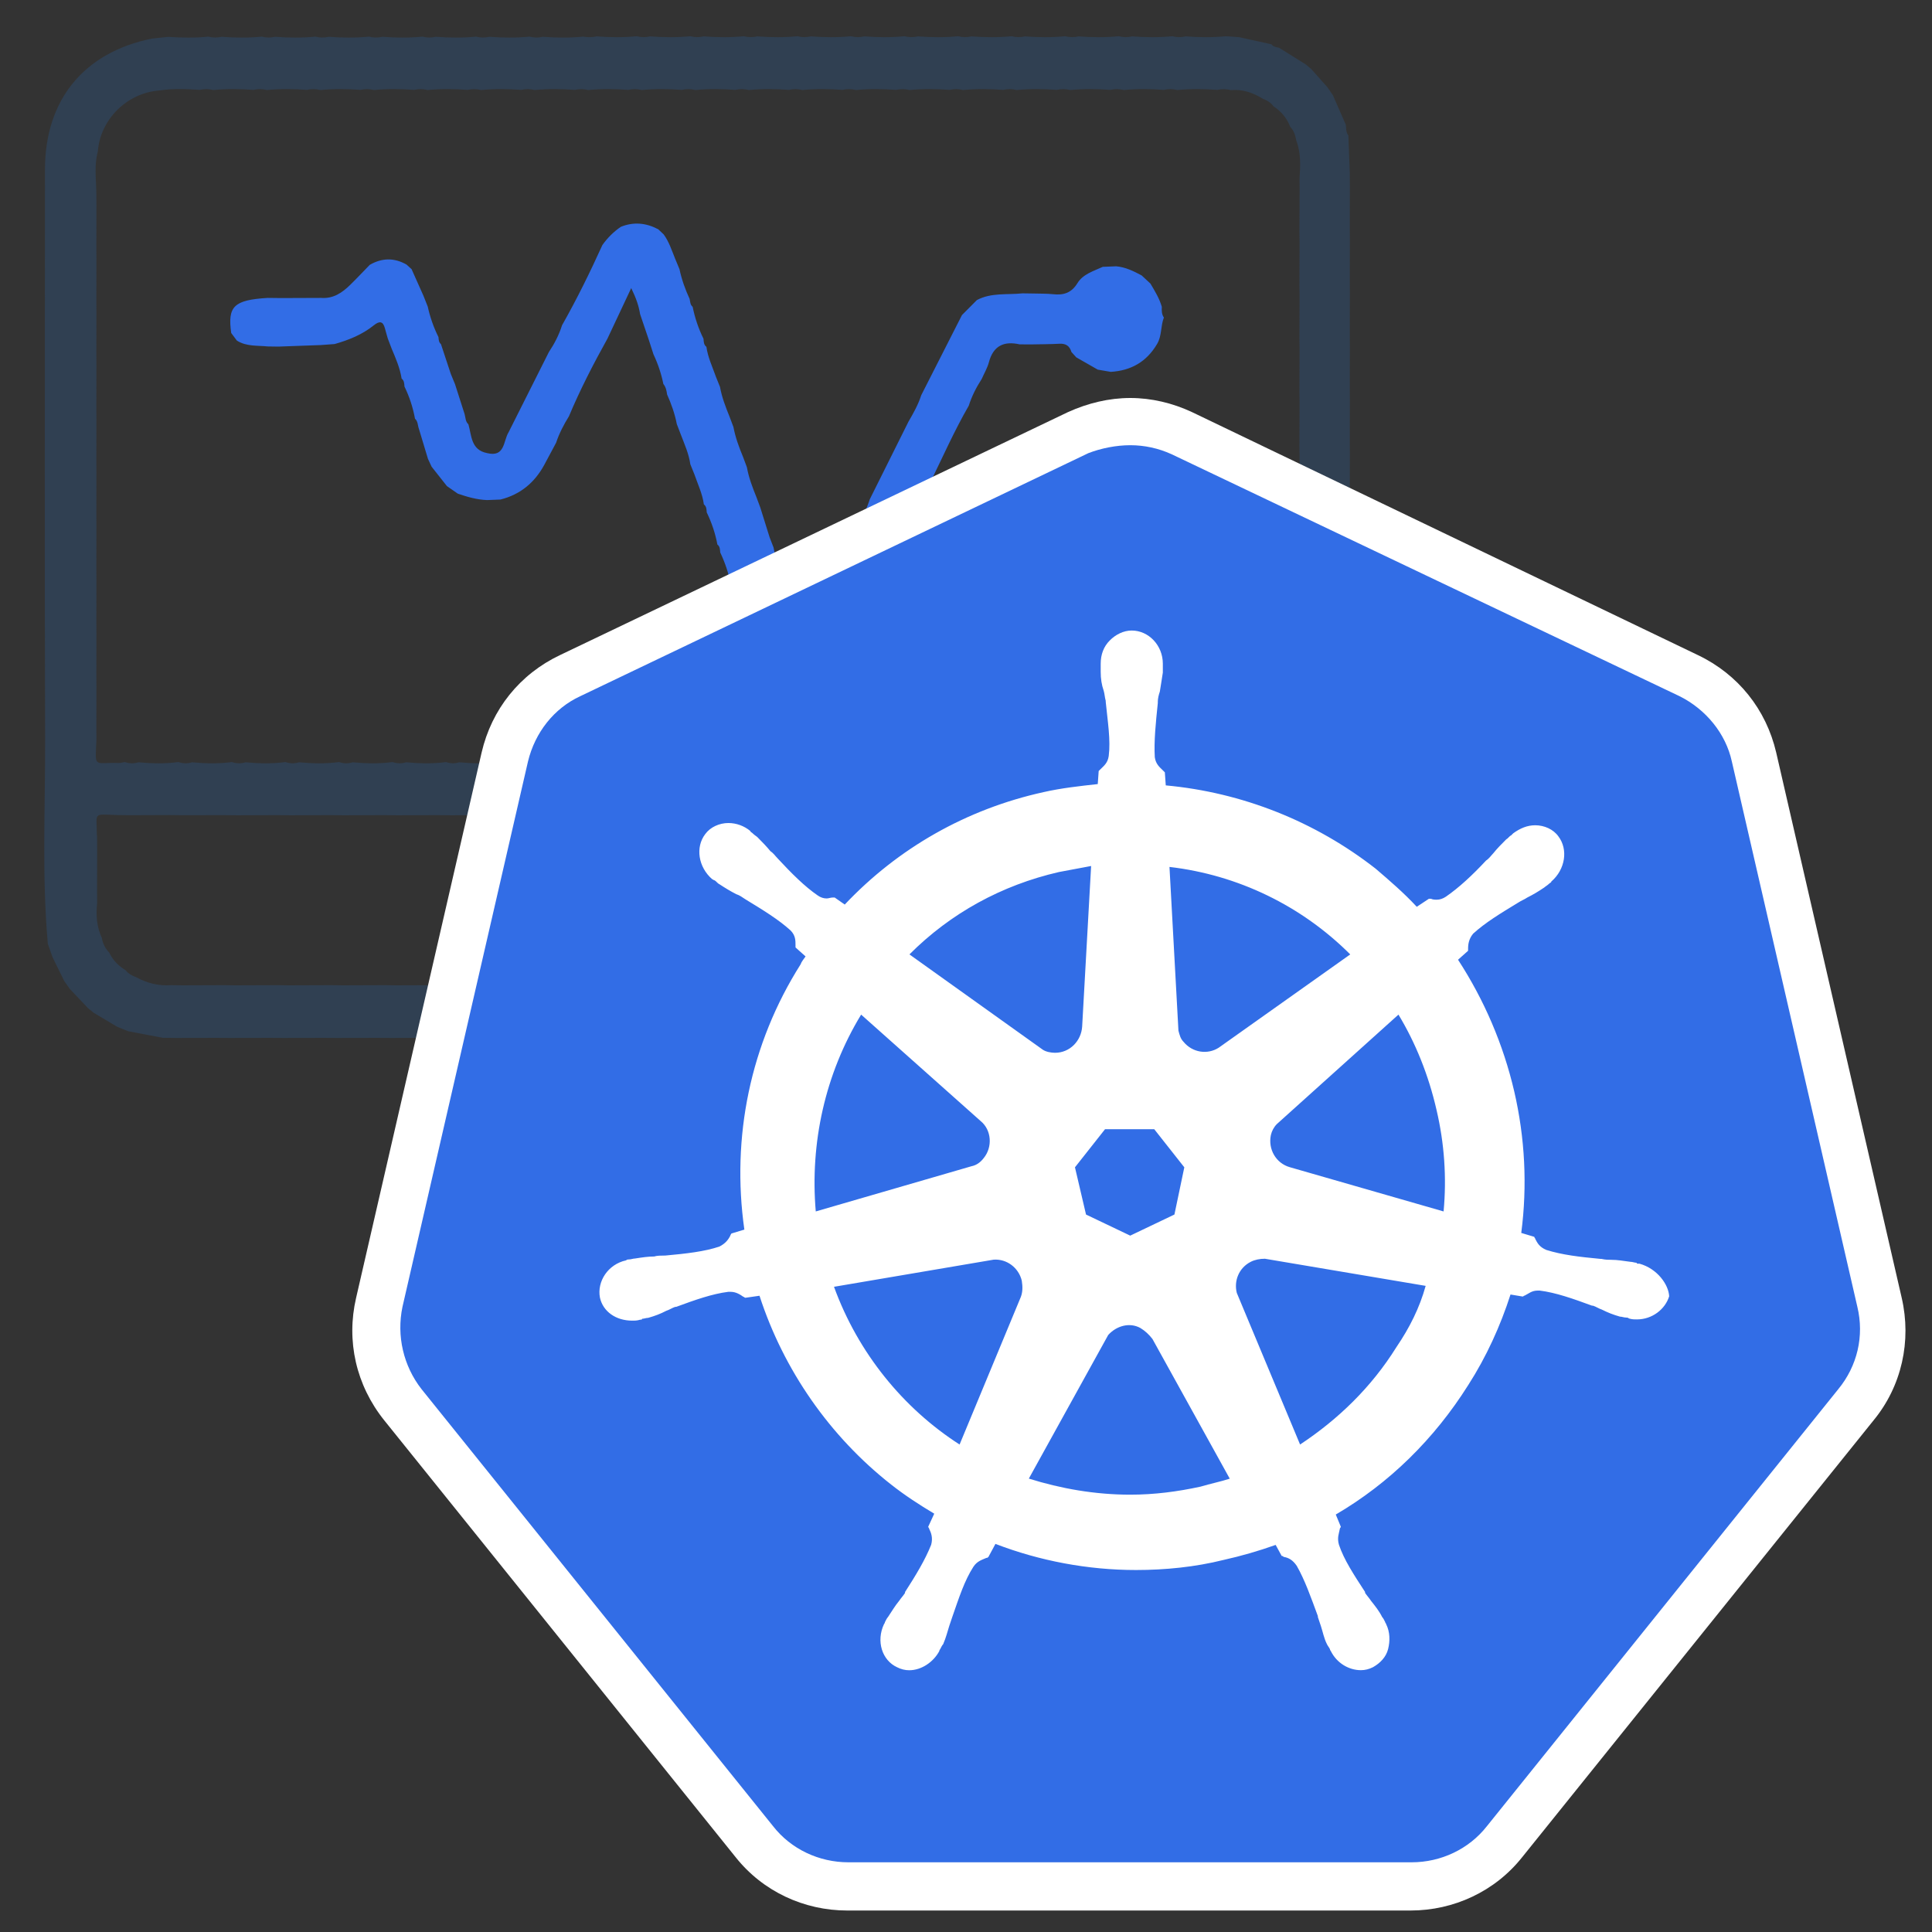<?xml version="1.0" encoding="utf-8"?>
<!-- Generator: Adobe Illustrator 21.1.0, SVG Export Plug-In . SVG Version: 6.00 Build 0)  -->
<svg version="1.1" id="Layer_1" xmlns="http://www.w3.org/2000/svg" xmlns:xlink="http://www.w3.org/1999/xlink" x="0px" y="0px"
	 viewBox="0 0 2500 2500" style="enable-background:new 0 0 2500 2500;" xml:space="preserve">
<rect x="0" y="0" width="2500" height="2500" fill="#333333" stroke="none"/>
<style type="text/css">
	.st0{fill:#304052;}
	.st1{fill:#326DE6;}
	.st2{fill:#FFFFFF;}
</style>
<g>
	<path class="st0" d="M772,47.1c17.3,1.3,34.6,1.5,52-0.2c5.7,1.5,11.5,1.5,17.3,0.2c17.3,1.3,34.6,1.5,52-0.2
		c5.7,1.5,11.5,1.5,17.3,0.2c17.3,1.3,34.6,1.5,52-0.2c5.7,1.5,11.5,1.5,17.3,0.2c17.3,1.3,34.6,1.5,52-0.2
		c5.7,1.5,11.5,1.5,17.3,0.2c17.3,1.3,34.6,1.5,52-0.2c5.7,1.5,11.5,1.5,17.3,0.2c17.3,1.3,34.6,1.5,52-0.2
		c5.7,1.5,11.5,1.5,17.3,0.2c17.3,1.3,34.6,1.5,52-0.2c5.7,1.5,11.5,1.5,17.3,0.2c17.3,1.3,34.6,1.5,52-0.2
		c5.7,1.5,11.5,1.5,17.3,0.2c17.3,1.3,34.6,1.5,52-0.2c5.7,1.5,11.5,1.5,17.3,0.2c17.3,1.3,34.6,1.5,52-0.2
		c5.7,1.5,11.5,1.5,17.3,0.2c17.3,1.3,34.6,1.5,52-0.2c5.7,1.5,11.5,1.5,17.3,0.2c17.3,1.3,34.6,1.5,52-0.2
		c5.7,0.4,11.4,0.8,17.1,1.2c13.9,3.1,27.8,6.1,41.8,9.2c2.4,3.4,6.3,3.6,9.9,4.5c11.5,7.2,23.1,14.4,34.6,21.6c2.3,2,4.7,3.9,7,5.9
		c7,7.8,13.9,15.7,20.9,23.5c2.4,3.4,4.7,6.9,7.1,10.3c5.6,12.8,11.2,25.6,16.8,38.4c0.5,4.7,0,9.7,3.3,13.8
		c0.6,16,1.2,32.1,1.8,48.1c0,5.9,0.1,11.7,0.1,17.6c0,17.2-0.1,34.5-0.1,51.7c0,5.9,0.1,11.7,0.1,17.6c0,17.2-0.1,34.5-0.1,51.7
		c0,5.9,0.1,11.7,0.1,17.6c0,17.2-0.1,34.5-0.1,51.7c0,5.9,0.1,11.7,0.1,17.6c0,17.2-0.1,34.5-0.1,51.7c0,5.9,0.1,11.7,0.1,17.6
		c0,17.2-0.1,34.5-0.1,51.7c0,5.9,0.1,11.7,0.1,17.6c0,17.2-0.1,34.5-0.1,51.7c0,5.9,0.1,11.7,0.1,17.6c0,17.2-0.1,34.5-0.1,51.7
		c0,5.9,0.1,11.7,0.1,17.6c0,17.2-0.1,34.5-0.1,51.7c0,5.9,0.1,11.7,0.1,17.6c0,17.2-0.1,34.5-0.1,51.7c0,5.9,0.1,11.7,0.1,17.6
		c0,17.2-0.1,34.5-0.1,51.7c0,5.9,0.1,11.7,0.1,17.6c0,17.2-0.1,34.5-0.1,51.7c0,5.9,0.1,11.7,0.1,17.6c0,17.2-0.1,34.5-0.1,51.7
		c0,5.9,0.1,11.7,0.1,17.6c0,17.2-0.1,34.5-0.1,51.7c0,5.9,0.1,11.8,0.1,17.7c-0.2,16.6-0.3,33.2-0.5,49.8c-1,7.6-2,15.2-3,22.7
		c-17.1,66.7-59.3,108.2-125.8,125.3c-7,1-13.9,2-20.9,3c-17.3,0.1-34.6,0.2-51.9,0.3c-5.8,0-11.6-0.1-17.4-0.1
		c-17.3,0-34.6,0.1-51.9,0.1c-5.8,0-11.6-0.1-17.4-0.1c-17.3,0-34.6,0.1-51.9,0.1c-5.8,0-11.6-0.1-17.4-0.1
		c-17.3,0-34.6,0.1-51.9,0.1c-5.8,0-11.6-0.1-17.4-0.1c-17.3,0-34.6,0.1-51.9,0.1c-5.8,0-11.6-0.1-17.4-0.1
		c-17.3,0-34.6,0.1-51.9,0.1c-5.8,0-11.6-0.1-17.4-0.1c-17.3,0-34.6,0.1-51.9,0.1c-5.8,0-11.6-0.1-17.4-0.1
		c-17.3,0-34.6,0.1-51.9,0.1c-5.8,0-11.6-0.1-17.4-0.1c-17.3,0-34.6,0.1-51.9,0.1c-5.8,0-11.6-0.1-17.4-0.1
		c-17.3,0-34.6,0.1-51.9,0.1c-5.8,0-11.6-0.1-17.4-0.1c-17.3,0-34.6,0.1-51.9,0.1c-5.8,0-11.6-0.1-17.4-0.1
		c-17.3,0-34.6,0.1-51.9,0.1c-5.8,0-11.6-0.1-17.4-0.1c-17.3,0-34.6,0.1-51.9,0.1c-5.8,0-11.6-0.1-17.4-0.1
		c-17.3,0-34.6,0.1-51.9,0.1c-5.8,0-11.6-0.1-17.4-0.1c-17.3,0-34.6,0.1-51.9,0.1c-5.8,0-11.6-0.1-17.4-0.1
		c-17.3,0-34.6,0.1-51.9,0.1c-5.8,0-11.6-0.1-17.4-0.1c-17.3,0-34.6,0.1-51.9,0.1c-5.8,0-11.6-0.1-17.4-0.1
		c-17.3,0-34.6,0.1-51.9,0.1c-5.8,0-11.6-0.1-17.4-0.1c-17.3,0-34.6,0.1-51.9,0.1c-5.8,0-11.6-0.1-17.4-0.1
		c-17.3,0-34.6,0.1-51.9,0.1c-5.8-0.1-11.6-0.2-17.4-0.2c-14.9-2.8-29.8-5.7-44.7-8.5c-4.7-1.9-9.4-3.8-14.1-5.7
		c-10.3-6.1-20.6-12.3-30.9-18.4c-2.4-2-4.8-4-7.2-6c-7.8-8.2-15.5-16.4-23.3-24.6c-2.4-3.4-4.8-6.8-7.2-10.2
		c-5.1-10.3-10.1-20.6-15.2-30.9c-2-5.8-4.1-11.6-6.1-17.4c-7.8-88.1-3.2-176.3-3.5-264.5c-0.8-245.7-0.2-491.5-0.2-737.2
		c0-90.2,50.2-151.7,138.5-169.6c6.9-0.7,13.9-1.4,20.8-2.2c17.3,1.1,34.7,1.5,52-0.3c5.7,1.5,11.5,1.5,17.3,0.2
		c17.3,1.3,34.6,1.5,52-0.2c5.7,1.5,11.5,1.5,17.3,0.2c17.3,1.3,34.6,1.5,52-0.2c5.7,1.5,11.5,1.5,17.3,0.2
		c17.3,1.3,34.6,1.5,52-0.2c5.7,1.5,11.5,1.5,17.3,0.2c17.3,1.3,34.6,1.5,52-0.2c5.7,1.5,11.5,1.5,17.3,0.2
		c17.3,1.3,34.6,1.5,52-0.2c5.7,1.5,11.5,1.5,17.3,0.2c17.3,1.3,34.6,1.5,52-0.2c5.7,1.5,11.5,1.5,17.3,0.2
		c17.3,1.3,34.6,1.5,52-0.2C760.5,48.4,766.2,48.4,772,47.1z M152.2,1054.7c-33.2-1.1-26.8-4-26.9,25.7c0,0.6,0.2,1.1,0.3,1.7
		c0,5.8,0.1,11.7,0.1,17.5c0,17.2-0.1,34.5-0.1,51.7c0,5.8,0.1,11.7,0.1,17.5c-1.7,15.5-0.6,30.5,6.1,44.9
		c1.2,7.3,4.4,13.6,9.5,18.9c4.7,9.8,11.9,17.3,21.2,22.8c3.6,4.8,8.7,7.2,14.1,9.3c14,7.6,28.9,11.3,44.8,10.1
		c4.7,0.1,9.3,0.1,14,0.2c18.4-0.1,36.8-0.1,55.2-0.2c4.7,0.1,9.3,0.1,14,0.2c18.4-0.1,36.8-0.1,55.2-0.2c4.7,0.1,9.3,0.1,14,0.2
		c18.4-0.1,36.8-0.1,55.2-0.2c4.7,0.1,9.3,0.1,14,0.2c18.4-0.1,36.8-0.1,55.2-0.2c4.7,0.1,9.3,0.1,14,0.2
		c18.4-0.1,36.8-0.1,55.2-0.2c4.7,0.1,9.3,0.1,14,0.2c18.4-0.1,36.8-0.1,55.2-0.2c4.7,0.1,9.3,0.1,14,0.2
		c18.4-0.1,36.8-0.1,55.2-0.2c4.7,0.1,9.3,0.1,14,0.2c18.4-0.1,36.8-0.1,55.2-0.2c4.7,0.1,9.3,0.1,14,0.2c23.1,0,46.1-0.1,69.2-0.1
		c18.4,0,36.9-0.1,55.3-0.1c4.7,0.1,9.3,0.1,14,0.2c18.4-0.1,36.8-0.1,55.2-0.2c4.7,0.1,9.3,0.1,14,0.2c18.4-0.1,36.8-0.1,55.2-0.2
		c4.7,0.1,9.3,0.1,14,0.2c18.4-0.1,36.8-0.1,55.2-0.2c4.7,0.1,9.3,0.1,14,0.2c18.4-0.1,36.8-0.1,55.2-0.2c4.7,0.1,9.3,0.1,14,0.2
		c18.4-0.1,36.8-0.1,55.2-0.2c4.7,0.1,9.3,0.1,14,0.2c18.4-0.1,36.8-0.1,55.2-0.2c4.7,0.1,9.3,0.1,14,0.2
		c18.4-0.1,36.8-0.1,55.2-0.2c4.7,0.1,9.3,0.1,14,0.2c18.4,0,36.8-0.1,55.2-0.1c4.7,0.1,9.4,0.1,14.1,0.2c18.4,0,36.7,0,55.1,0
		c1.3,0,2.6,0.1,3.9,0.1c3.4-0.1,6.9-0.1,10.3-0.2c18.5,0.2,37.1,3.2,55.3-2.6c37.5-5.5,67-35,72.5-72.5c5.8-18.2,2.8-36.8,2.6-55.3
		c-0.1-5.8-0.1-11.7-0.2-17.5c0.1-17.2,0.1-34.5,0.2-51.7c-0.2-6.9,3.8-14.2-2.5-20.3c-18.4-1.7-36.8-1.3-55.2-0.2
		c-5.8-0.1-11.6-0.1-17.4-0.2c-17.3,0.1-34.6,0.1-51.9,0.2c-5.8-0.1-11.6-0.1-17.4-0.2c-17.3,0.1-34.6,0.1-51.9,0.2
		c-5.8-0.1-11.6-0.1-17.4-0.2c-17.3,0.1-34.6,0.1-51.9,0.2c-5.8-0.1-11.6-0.1-17.4-0.2c-17.3,0.1-34.6,0.1-51.9,0.2
		c-5.8-0.1-11.6-0.1-17.4-0.2c-17.3,0.1-34.6,0.1-51.9,0.2c-5.8-0.1-11.6-0.1-17.4-0.2c-17.3,0.1-34.6,0.1-51.9,0.2
		c-5.8-0.1-11.6-0.1-17.4-0.2c-17.3,0.1-34.6,0.1-51.9,0.2c-5.8-0.1-11.6-0.1-17.4-0.2c-17.3,0.1-34.6,0.1-51.9,0.2
		c-5.8-0.1-11.6-0.1-17.4-0.2c-17.3,0.1-34.6,0.1-51.9,0.2c-5.8-0.1-11.6-0.1-17.4-0.2c-17.3,0.1-34.6,0.1-51.9,0.2
		c-5.8,0-11.6-0.1-17.4-0.1c-17.3,0.1-34.6,0.1-51.9,0.2c-5.8-0.1-11.6-0.1-17.4-0.2c-17.3,0.1-34.6,0.1-51.9,0.2
		c-5.8-0.1-11.6-0.1-17.4-0.2c-17.3,0.1-34.6,0.1-51.9,0.2c-5.8-0.1-11.6-0.1-17.4-0.2c-17.3,0.1-34.6,0.1-51.9,0.2
		c-5.8-0.1-11.6-0.1-17.4-0.2c-17.3,0.1-34.6,0.1-51.9,0.2c-5.8-0.1-11.6-0.1-17.4-0.2c-17.3,0.1-34.6,0.1-51.9,0.2
		c-5.8-0.1-11.6-0.1-17.4-0.2c-17.3,0.1-34.6,0.1-51.9,0.2c-5.8-0.1-11.6-0.1-17.4-0.2c-17.3,0.1-34.6,0.1-51.9,0.2
		c-5.8-0.1-11.6-0.1-17.4-0.2c-17.3,0.1-34.6,0.1-51.9,0.2c-5.8-0.1-11.6-0.1-17.4-0.2c-17.3,0-34.6,0.1-51.9,0.1
		c-5.8-0.1-11.6-0.1-17.4-0.2c-17.3,0.1-34.6,0.1-51.9,0.2C163.8,1054.8,158,1054.8,152.2,1054.7z M1634.4,986.5
		c12.5,0.4,25.1,0.4,37.6,1.2c8.7,0.5,10.7-3.7,10.3-11.4c-0.6-13.1-0.5-26.3-0.7-39.4c-0.1-4.7-0.1-9.3-0.2-14
		c0.1-18.4,0.1-36.8,0.2-55.2c-0.1-4.7-0.1-9.3-0.2-14c0.1-18.4,0.1-36.8,0.2-55.2c-0.1-4.7-0.1-9.3-0.2-14
		c0.1-18.4,0.1-36.8,0.2-55.2c-0.1-4.7-0.1-9.3-0.2-14c0.1-18.4,0.1-36.8,0.2-55.2c-0.1-4.7-0.1-9.3-0.2-14
		c0.1-18.4,0.1-36.8,0.2-55.2c-0.1-4.7-0.1-9.3-0.2-14c0.1-18.4,0.1-36.8,0.2-55.2c-0.1-4.7-0.1-9.3-0.2-14
		c0.1-18.4,0.1-36.8,0.2-55.2c-0.1-4.7-0.1-9.3-0.2-14c0.1-18.4,0.1-36.8,0.2-55.2c-0.1-4.7-0.1-9.3-0.2-14
		c0.1-18.4,0.1-36.8,0.2-55.2c-0.1-4.7-0.1-9.3-0.2-14c0.1-18.4,0.2-36.8,0.3-55.2c0-4.7-0.1-9.5-0.1-14.2c1.2-16.5,1.8-33-4.2-48.9
		c-1.3-6.5-3.1-12.8-7.9-17.8c-4.3-11.2-11.6-19.9-21.7-26.5c-3.4-4.8-8.2-7.6-13.6-9.7c-12.7-7.8-26.3-12.6-41.5-11.2
		c-5.7-1.6-11.5-1.6-17.3-0.3c-17.3-1.3-34.7-1.5-52,0.2c-5.7-1.5-11.5-1.6-17.3-0.2c-17.3-1.3-34.7-1.5-52,0.2
		c-5.7-1.5-11.5-1.6-17.3-0.2c-17.3-1.3-34.7-1.5-52,0.2c-5.7-1.5-11.5-1.6-17.3-0.2c-17.3-1.3-34.7-1.5-52,0.2
		c-5.7-1.5-11.5-1.6-17.3-0.2c-17.3-1.3-34.7-1.5-52,0.2c-5.7-1.5-11.5-1.6-17.3-0.2c-17.3-1.3-34.7-1.5-52,0.2
		c-5.7-1.5-11.5-1.5-17.3-0.2c-17.3-1.3-34.7-1.5-52,0.2c-5.7-1.5-11.5-1.6-17.3-0.2c-17.3-1.3-34.7-1.5-52,0.2
		c-5.7-1.5-11.5-1.6-17.3-0.2c-17.3-1.3-34.7-1.5-52,0.2c-5.7-1.5-11.5-1.6-17.3-0.2c-17.3-1.3-34.7-1.5-52,0.2
		c-5.7-1.5-11.5-1.6-17.3-0.2c-17.3-1.3-34.7-1.5-52,0.2c-5.7-1.5-11.5-1.6-17.3-0.2c-17.3-1.3-34.7-1.5-52,0.2
		c-5.7-1.5-11.5-1.5-17.3-0.2c-17.3-1.3-34.7-1.5-52,0.2c-5.7-1.5-11.5-1.6-17.3-0.2c-17.3-1.3-34.7-1.5-52,0.2
		c-5.7-1.5-11.5-1.5-17.3-0.2c-17.3-1.3-34.7-1.5-52,0.2c-5.7-1.5-11.5-1.6-17.3-0.2c-17.3-1.3-34.7-1.5-52,0.2
		c-5.7-1.5-11.5-1.6-17.3-0.2c-17.3-1.3-34.7-1.5-52,0.2c-5.7-1.5-11.5-1.6-17.3-0.2c-17.3-1.3-34.7-1.5-52,0.2
		c-5.7-1.5-11.5-1.6-17.3-0.2c-17.3-1.3-34.7-1.5-52,0.2c-5.7-1.5-11.5-1.6-17.3-0.2c-17.3-1.2-34.7-1.9-51.9,0.7
		c-42.2,3-77,37.2-80.2,79c-5,18.4-2,37-1.9,55.5c0,4.7,0.1,9.3,0.1,14c0,18.4-0.1,36.8-0.1,55.2c0,4.7,0.1,9.3,0.1,14
		c0,18.4-0.1,36.8-0.1,55.2c0,4.7,0.1,9.3,0.1,14c0,18.4-0.1,36.8-0.1,55.2c0,4.7,0.1,9.3,0.1,14c0,18.4-0.1,36.8-0.1,55.2
		c0,4.7,0.1,9.3,0.1,14c0,18.4-0.1,36.8-0.1,55.2c0,4.7,0.1,9.3,0.1,14c0,18.4-0.1,36.8-0.1,55.2c0,4.7,0.1,9.3,0.1,14
		c0,18.4-0.1,36.8-0.1,55.2c0,4.7,0.1,9.3,0.1,14c0,18.4-0.1,36.8-0.1,55.2c0,4.7,0.1,9.3,0.1,14c0,18.4-0.1,36.8-0.1,55.2
		c0,4.7,0.1,9.3,0.1,14c0,18.4-0.1,36.8-0.1,55.2c0,4.7,0.1,9.3,0.1,14c-1.7,37.4-3.8,28.8,28.3,29.8c2.8,0.1,5.6-0.8,8.4-1.2
		c5.9,2,11.8,2.1,17.7,0.3c17.2,1.6,34.4,2,51.6-0.3c5.9,2,11.8,2.1,17.7,0.3c17.2,1.6,34.4,2,51.6-0.3c5.9,2,11.7,2.1,17.7,0.3
		c17.2,1.6,34.4,2,51.6-0.3c5.9,2,11.8,2.1,17.7,0.3c17.2,1.6,34.4,2,51.6-0.3c5.9,2,11.8,2.1,17.7,0.3c17.2,1.6,34.4,2,51.6-0.3
		c5.9,2,11.8,2.1,17.7,0.3c17.2,1.6,34.4,2,51.6-0.3c5.6,2,11.3,2.1,17,0.3c17.4,1.6,34.9,2,52.3-0.3c5.9,2,11.8,2.1,17.7,0.3
		c17.2,1.6,34.4,2,51.6-0.3c5.9,2,11.8,2.1,17.7,0.3c17.2,1.6,34.4,2,51.6-0.3c5.9,2,11.8,2.1,17.7,0.3c17.2,1.6,34.4,2,51.6-0.3
		c5.9,2,11.8,2.1,17.7,0.3c15.9,1.9,31.9,1.3,47.8,0.3c7.2,2.1,14.5,2.1,21.7,0.2c17.1,0.4,34.2,1.8,51.3-0.9
		c5.9,2,11.8,2.1,17.7,0.3c17.2,1.6,34.4,2,51.6-0.3c5.9,2,11.8,2.1,17.7,0.3c17.2,1.6,34.4,2,51.6-0.3c5.9,2,11.8,2.1,17.7,0.3
		c17.2,1.6,34.4,2,51.6-0.3c5.9,2,11.8,2.1,17.7,0.3c17.2,1.6,34.4,2,51.6-0.3c5.9,2,11.8,2.1,17.7,0.3c17.2,1.6,34.4,2,51.6-0.3
		c5.9,2,11.8,2.1,17.7,0.3c17.2,1.6,34.4,2,51.6-0.3c5.9,2,11.8,2.1,17.7,0.3c17.2,1.6,34.4,2,51.6-0.3c5.9,2,11.8,2.1,17.7,0.3
		c17.2,1.6,34.4,2,51.6-0.3c5.9,2,11.8,2.1,17.7,0.3c17.2,1.6,34.4,2,51.6-0.3C1622.6,988.2,1628.5,988.3,1634.4,986.5z"/>
	<path class="st1" d="M1069.7,846.6c-6.9,1.5-13.8,3-20.7,4.4c-15.2,1-30.1-0.4-44.7-5c-2.6-1.4-5.2-2.8-7.8-4.1
		c-11.5-8-20.9-18.1-29-29.4c-1.4-2.5-2.9-5-4.3-7.5c-4.7-12.7-9.3-25.4-14-38.1c-0.3-3.7-0.2-7.7-3.6-10.3
		c-2.6-14.5-7.3-28.3-13.6-41.7c-0.4-3.7-0.2-7.6-3.7-10.3c-2.7-14.5-7.4-28.3-13.8-41.6c-0.3-3.8-0.2-7.7-3.7-10.3
		c-1.8-13.6-7.8-26-12.2-38.8c-1.8-4.4-3.6-8.7-5.3-13.1c-1.9-13.6-7.6-26-12.4-38.7c-1.7-4.4-3.4-8.9-5.1-13.3
		c-2.6-13.4-7.1-26.1-12.6-38.4c-0.6-4.8-1.6-9.6-4.8-13.5c-2.7-13.3-7-26.1-12.8-38.4c-2.1-6.4-4.2-12.8-6.2-19.2
		c-3.7-10.9-7.4-21.8-11.1-32.8c-1.7-10.5-5-20.4-11.5-33.7c-11.2,23.8-20.9,44.5-30.7,65.3c-18.2,32.7-35.4,66-49.9,100.6
		c-6.7,10.8-12.6,22.1-16.6,34.2c-5.1,9.6-10.2,19.2-15.4,28.8c-12.5,22.9-31,38.3-56.6,44.7c-5.8,0.2-11.6,0.5-17.4,0.7
		c-13.1-0.5-25.5-4.1-37.8-8.3c-4.7-3.3-9.4-6.5-14.1-9.8c-6.6-8.4-13.2-16.7-19.8-25.1c-1.6-3.4-3.1-6.7-4.7-10.1
		c-3.9-12.9-7.8-25.9-11.7-38.8c-1.7-4.4-1.1-9.7-5.1-13.2c-2.6-14.5-7.2-28.4-13.6-41.6c-0.3-3.8-0.3-7.7-3.7-10.3
		c-2.1-13.5-7.5-26-12.8-38.5c-1.7-4.5-3.4-8.9-5.1-13.4c-1.2-4.4-2.6-8.7-3.7-13.1c-2.5-9.7-7.3-9.6-14.3-4
		c-15,12.1-32.5,19.1-50.8,24.3c-5.9,0.4-11.8,0.8-17.7,1.3c-18.3,0.6-36.7,1.3-55,2c-4.6-0.1-9.2-0.1-13.8-0.2
		c-13.5-1.4-27.7,0.3-40-7.6c-2.4-3.3-4.9-6.6-7.3-9.8c-4.9-34.6,3.5-42.7,47.2-45.4c5.8,0.1,11.6,0.1,17.4,0.2
		c17.3-0.1,34.6-0.1,51.8-0.2c15.7,1.2,27.2-6.7,37.7-17c8.6-8.4,16.8-17.2,25.2-25.8c15.8-9.1,31.7-9.4,47.6-0.3
		c2.2,2,4.4,3.9,6.5,5.9c5.1,11.4,10.2,22.9,15.3,34.3c1.9,4.7,3.7,9.4,5.6,14.1c3,13.7,7.6,26.9,13.9,39.5c0.3,3.3,0.3,6.7,3.2,9.1
		c4.3,12.9,8.5,25.8,12.8,38.7c1.8,4.4,3.6,8.7,5.4,13.1c4.1,12.9,8.3,25.8,12.4,38.7c1.3,4.5,1,9.7,4.9,13.2
		c4.3,14.8,3.2,33.1,24.1,37.3c23.5,5.8,20.9-15.6,27.9-26.9c17.4-34.6,34.8-69.3,52.2-103.9c7.2-10.8,13.1-22.2,17-34.6
		c19.1-33.7,36.2-68.5,52.2-103.8c6.6-9.3,14.5-17.2,23.9-23.6c16.6-6.7,32.7-5.1,48.4,3.2c2.3,2.2,4.7,4.4,7,6.6
		c6.9,9.4,10.4,20.5,14.7,31.1c1.9,4.7,3.9,9.3,5.8,14c2.8,13.3,7.4,26.1,13.1,38.4c0.8,3.6,0.6,7.5,3.9,10.2
		c2.9,14.4,7.6,28.3,14.1,41.5c0.2,3.8,0.3,7.7,3.7,10.3c1.9,13.6,7.8,25.9,12.3,38.7c1.7,4.4,3.5,8.8,5.3,13.2
		c2.4,13.4,7.3,26,12.4,38.6c1.7,4.4,3.4,8.9,5,13.3c2.5,13.4,7.2,26.1,12.4,38.6c1.7,4.5,3.3,8.9,5,13.4c2.4,13.4,7.2,26,12.3,38.6
		c1.7,4.5,3.3,8.9,5,13.4c4,12.9,8,25.8,12.1,38.7c1.7,4.4,3.4,8.8,5.1,13.2c2.6,14.5,7.3,28.4,13.5,41.7c0.1,3.8,0.1,7.6,3.5,10.3
		c1.7,14.7,8.4,24.1,24.3,26.7c16.5,2.7,19.2-10.4,24-19.8c14.8-28.6,28.4-57.8,42.5-86.7c7.1-10.8,12.8-22.3,16.7-34.6
		c16.7-33.5,33.4-67,50.1-100.5c6.4-11,12.6-22,16.5-34.2c17.6-34.6,35.1-69.2,52.7-103.7c6.4-6.5,12.9-13,19.3-19.4
		c18.6-9.9,39.2-6.6,59-8.7c4.6,0.1,9.2,0.1,13.9,0.2c8.6,0.3,17.2,0,25.7,0.9c13.6,1.5,23.8-1.6,31.6-14.4
		c7.1-11.6,20.8-15.5,32.7-21c5.8-0.2,11.6-0.5,17.3-0.7c12.1,1,22.6,6.3,33,11.8c3.8,3.5,7.6,7.1,11.4,10.6
		c5.7,9.6,11.6,19.2,14.7,30c-0.2,4.9-0.3,9.7,2.7,13.9c-4.4,11-2.4,23.4-8.8,34.2c-13.6,23.1-33.7,34.5-60,36.1
		c-5.6-1-11.2-1.9-16.8-2.9c-9.3-5.3-18.5-10.6-27.8-15.9c-2.1-2.3-4.2-4.7-6.3-7c-2.2-7.6-7-11-15.2-10.6
		c-12.6,0.7-25.2,0.6-37.8,0.9c-4.7,0-9.3-0.1-14-0.1c-20.2-4.5-34,1.7-39.7,23c-2,7.6-6.2,14.6-9.4,21.9
		c-7,10.8-12.8,22.2-16.7,34.5c-18.7,32.4-33.8,66.6-50.2,100.1c-5.6,11.5-11.1,23-16.7,34.5c-18.8,34.2-36.1,69.1-52.3,104.5
		c-7.1,10.6-12.3,22.1-17,33.9C1104.6,817.3,1091.5,836.2,1069.7,846.6z"/>
	<path class="st1" d="M931.1,1117.6c1.9,1.1,3.9,2.2,5.8,3.3c8.6,8.1,16.6,16.7,22.5,27.1c1.5,4.8,2.9,9.6,4.4,14.4
		c3.9,46.9-29.9,78.9-77.5,73.2c-14.1-4.8-25.1-13.8-34.3-25.3c-1.7-3.6-3.4-7.2-5.1-10.9c-5.2-15.9-5.5-31.9-1.2-48
		c8.1-16.3,19.9-28.9,37-36.1C899.1,1110.5,915.2,1112.1,931.1,1117.6z"/>
</g>
<g>
	<path class="st1" d="M1097.5,2441c-46.8,0-90.9-20.8-120.8-58.5l-454.8-565.4c-29.9-37.7-41.6-85.8-29.9-132.6l162.4-705.6
		c10.4-46.8,41.6-84.5,84.5-105.3l657.5-314.6c20.8-10.4,44.2-15.5,67.6-15.5s46.8,5.1,67.6,15.7l657.5,313.2
		c42.8,20.8,74.1,58.5,84.5,105.3l162.4,705.6c10.4,46.8,0,94.9-29.9,132.6l-454.8,565.4c-29.9,36.4-74.1,58.5-120.8,58.5
		L1097.5,2441L1097.5,2441z"/>
	<path class="st2" d="M1462.6,576.1c18.2,0,36.4,3.9,53.3,11.6l657.5,313.2c33.8,16.9,59.7,48.1,67.6,84.5l162.4,705.6
		c9.1,37.7,0,76.6-24.7,106.6L1924.1,2363c-23.4,29.9-59.7,46.8-97.4,46.8h-729c-37.7,0-74.1-16.9-97.4-46.8l-454.8-565.4
		c-23.4-29.9-32.6-68.9-24.7-106.6l162.4-705.6c9.1-37.7,33.8-68.9,67.6-84.5l657.7-314.6C1424.9,580,1444.5,576.1,1462.6,576.1
		L1462.6,576.1z M1462.6,515c-27.3,0-54.6,6.5-80.5,18.2L724.6,847.7c-52,24.7-88.4,70.1-101.4,126.1l-162.4,705.6
		c-13,55.8,0,113.1,36.4,158.5L952,2403.3c35.1,44.2,88.4,68.9,144.3,68.9h729c55.8,0,109.2-24.7,144.3-68.9l454.8-565.4
		c36.4-44.2,49.3-102.7,36.4-158.5l-162.4-705.6c-13-55.8-49.3-101.3-101.3-126.1l-655-314.6C1517.2,521.5,1489.9,515,1462.6,515z"
		/>
	<path class="st2" d="M2121.5,1635.2C2120.1,1635.2,2120.1,1635.2,2121.5,1635.2h-1.2c-1.2,0-2.6,0-2.6-1.2c-2.6,0-5.1-1.2-7.8-1.2
		c-9.1-1.2-16.9-2.6-24.7-2.6c-3.9,0-7.8,0-13-1.2h-1.2c-27.3-2.6-49.3-5.1-70.1-11.6c-9.1-3.9-11.6-9.1-14.3-14.3
		c0-1.2-1.2-1.2-1.2-2.6l-16.9-5.1c8-61.1,4.8-123.2-9.1-183.2c-14.1-60.6-38.8-118.2-72.7-170.3l13-11.6v-2.6
		c0-6.5,1.2-13,6.5-19.5c15.7-14.3,35.1-26.1,58.5-40.3c3.9-2.6,7.8-3.9,11.6-6.5c7.8-3.9,14.3-7.8,22-13c1.2-1.2,3.9-2.6,6.5-5.1
		c1.2-1.2,2.6-1.2,2.6-2.6c18.2-15.7,22-41.6,9.1-58.5c-6.5-9.1-18.2-14.3-29.9-14.3c-10.4,0-19.5,3.9-28.5,10.4l-2.6,2.6
		c-2.6,1.2-3.9,3.9-6.5,5.3c-6.5,6.5-11.6,11.6-16.9,18.2c-2.6,2.6-5.1,6.5-9.1,9.1c-18.2,19.5-35.1,35.1-52,46.8
		c-3.9,2.6-7.8,3.9-11.6,3.9c-2.6,0-5.3,0-7.8-1.2h-2.6l-15.7,10.4c-16.9-18.2-35.1-33.8-53.2-49.3
		c-78.3-61.2-172.7-98.7-271.6-107.8l-1.2-16.9l-2.6-2.6c-3.9-3.9-9.1-7.8-10.4-16.9c-1.2-20.8,1.2-44.2,3.9-70.1V908
		c0-3.9,1.2-9.1,2.6-13c1.2-7.8,2.6-15.7,3.9-24.7v-11.6c0-23.4-18.2-42.8-40.3-42.8c-10.4,0-20.8,5.1-28.5,13
		c-7.8,7.8-11.6,18.2-11.6,29.9v10.4c0,9.1,1.2,16.9,3.9,24.7c1.2,3.9,1.2,7.8,2.6,13v1.2c2.6,26.1,6.5,49.3,3.9,70.1
		c-1.2,9.1-6.5,13-10.4,16.9l-2.6,2.6l-1.2,16.9c-23.4,2.6-46.8,5.1-70.1,10.4c-100,22-188.5,72.7-257.3,145.5l-13-9.1h-2.6
		c-2.6,0-5.3,1.2-7.8,1.2c-3.9,0-7.8-1.2-11.6-3.9c-16.9-11.6-33.8-28.5-52-48.1c-2.6-2.6-5.1-6.5-9.1-9.1
		c-5.3-6.5-10.4-11.6-16.9-18.2c-1.2-1.2-3.9-2.6-6.5-5.3c-1.2-1.2-2.6-1.2-2.6-2.6c-8-6.7-18.2-10.4-28.5-10.4
		c-11.6,0-23.4,5.3-29.9,14.3c-13,16.9-9.1,42.8,9.1,58.5c1.2,0,1.2,1.2,2.6,1.2c2.6,1.2,3.9,3.9,6.5,5.1c7.8,5.1,14.3,9.1,22,13
		c3.9,1.2,7.8,3.9,11.6,6.5c23.4,14.3,42.8,26.1,58.5,40.3c6.5,6.5,6.5,13,6.5,19.5v2.6l13,11.6c-2.6,3.9-5.1,6.5-6.5,10.4
		c-65,102.7-89.7,223.5-72.7,343.1l-16.9,5.1c0,1.2-1.2,1.2-1.2,2.6c-2.6,5.3-6.5,10.4-14.3,14.3c-19.5,6.5-42.8,9.1-70.1,11.6h-1.2
		c-3.9,0-9.1,0-13,1.2c-7.8,0-15.7,1.2-24.7,2.6c-2.6,0-5.1,1.2-7.8,1.2c-1.2,0-2.6,0-3.9,1.2c-23.4,5.1-37.7,27.3-33.8,48.1
		c3.9,18.2,20.8,29.9,41.6,29.9c3.9,0,6.5,0,10.4-1.2c1.2,0,2.6,0,2.6-1.2c2.6,0,5.1-1.2,7.8-1.2c9.1-2.6,15.7-5.1,23.4-9.1
		c3.9-1.2,7.8-3.9,11.6-5.1h1.2c24.7-9.1,46.8-16.9,67.6-19.5h2.6c7.8,0,13,3.9,16.9,6.5c1.2,0,1.2,1.2,2.6,1.2l18.2-2.6
		c31.2,96.2,90.9,181.9,170.3,244.3c18.2,14.3,36.4,26.1,55.8,37.7l-7.8,16.9c0,1.2,1.2,1.2,1.2,2.6c2.6,5.3,5.1,11.6,2.6,20.8
		c-7.8,19.5-19.5,38.9-33.8,61.1v1.2c-2.6,3.9-5.1,6.5-7.8,10.4c-5.3,6.5-9.1,13-14.3,20.8c-1.2,1.2-2.6,3.9-3.9,6.5
		c0,1.2-1.2,2.6-1.2,2.6c-10.4,22-2.6,46.8,16.9,55.8c5.1,2.6,10.4,3.9,15.7,3.9c15.7,0,31.2-10.4,38.9-24.7c0-1.2,1.2-2.6,1.2-2.6
		c1.2-2.6,2.6-5.1,3.9-6.5c3.9-9.1,5.3-15.7,7.8-23.4l3.9-11.6c9.1-26.1,15.7-46.8,27.3-65c5.1-7.8,11.6-9.1,16.9-11.6
		c1.2,0,1.2,0,2.6-1.2l9.1-16.9c57.2,22,119.6,33.8,181.9,33.8c37.7,0,76.6-3.9,113.1-13c22.9-5.1,45.5-11.6,67.6-19.5l7.8,14.3
		c1.2,0,1.2,0,2.6,1.2c6.5,1.2,11.6,3.9,16.9,11.6c10.4,18.2,18.2,40.3,27.3,65v1.2l3.9,11.6c2.6,7.8,3.9,15.7,7.8,23.4
		c1.2,2.6,2.6,3.9,3.9,6.5c0,1.2,1.2,2.6,1.2,2.6c7.8,15.7,23.4,24.7,38.9,24.7c5.3,0,10.4-1.2,15.7-3.9c9.1-5.1,16.9-13,19.5-23.4
		c2.6-10.4,2.6-22-2.6-32.4c0-1.2-1.2-1.2-1.2-2.6c-1.2-2.6-2.6-5.1-3.9-6.5c-3.9-7.8-9.1-14.3-14.3-20.8c-2.6-3.9-5.1-6.5-7.8-10.4
		v-1.2c-14.3-22-27.3-41.6-33.8-61.1c-2.6-9.1,0-14.3,1.2-20.8c0-1.2,1.2-1.2,1.2-2.6l-6.5-15.7c68.9-40.3,127.3-97.4,171.5-167.7
		c23.4-36.4,41.6-76.6,54.6-117l15.7,2.6c1.2,0,1.2-1.2,2.6-1.2c5.3-2.6,9.1-6.5,16.9-6.5h2.6c20.8,2.6,42.8,10.4,67.6,19.5h1.2
		c3.9,1.2,7.8,3.9,11.6,5.1c7.8,3.9,14.3,6.5,23.4,9.1c2.6,0,5.1,1.2,7.8,1.2c1.2,0,2.6,0,3.9,1.2c3.9,1.2,6.5,1.2,10.4,1.2
		c19.5,0,36.4-13,41.6-29.9C2159.2,1662.5,2144.8,1641.7,2121.5,1635.2L2121.5,1635.2z M1519.7,1571.6l-57.2,27.3l-57.2-27.3
		l-14.3-61.1l38.9-49.3h63.7l38.9,49.3L1519.7,1571.6L1519.7,1571.6z M1858.9,1436.4c10.1,43,13.2,87.3,9.1,131.2l-198.8-57.2
		c-18.2-5.1-28.5-23.4-24.7-41.6c1.2-5.3,3.9-10.4,7.8-14.3l157.3-141.6C1831.6,1349.3,1848.5,1390.9,1858.9,1436.4L1858.9,1436.4z
		 M1747.2,1235l-170.3,120.8c-14.3,9.1-33.8,6.5-45.5-7.8c-3.9-3.9-5.1-9.1-6.5-14.3l-11.6-211.9
		C1601.8,1132.1,1684.2,1172,1747.2,1235L1747.2,1235z M1370.3,1128.4c14.3-2.6,27.3-5.1,41.6-7.8l-11.6,207.9
		c-1.2,18.2-15.7,33.8-35.1,33.8c-5.1,0-11.6-1.2-15.7-3.9L1176.8,1235C1230,1181.7,1296.2,1145.4,1370.3,1128.4L1370.3,1128.4z
		 M1114.3,1312.9l154.6,137.7c14.3,11.6,15.7,33.8,3.9,48.1c-3.9,5.1-9.1,9.1-15.7,10.4l-201.5,58.5
		C1048,1479.3,1067.6,1389.7,1114.3,1312.9L1114.3,1312.9z M1079.2,1665.1l206.6-35.1c16.9-1.2,32.4,10.4,36.4,27.3
		c1.2,7.8,1.2,14.3-1.2,20.8l-79.3,191.1C1168.9,1822.4,1110.4,1750.9,1079.2,1665.1L1079.2,1665.1z M1553.5,1923.7
		c-29.9,6.5-59.7,10.4-91,10.4c-45.5,0-89.7-7.8-131.2-20.8l102.7-185.8c10.4-11.6,27.3-16.9,41.6-9.1c6.1,3.7,11.4,8.6,15.7,14.3
		l100,180.7C1579.6,1917.2,1566.6,1919.8,1553.5,1923.7L1553.5,1923.7z M1807,1743.1c-32.4,52-75.4,93.5-124.7,126.1l-81.9-196.2
		c-3.9-15.5,2.6-32.4,18.2-40.3c5.1-2.6,11.6-3.9,18.2-3.9l208,35.1C1836.9,1692.4,1823.9,1718.3,1807,1743.1L1807,1743.1z"/>
</g>
</svg>
